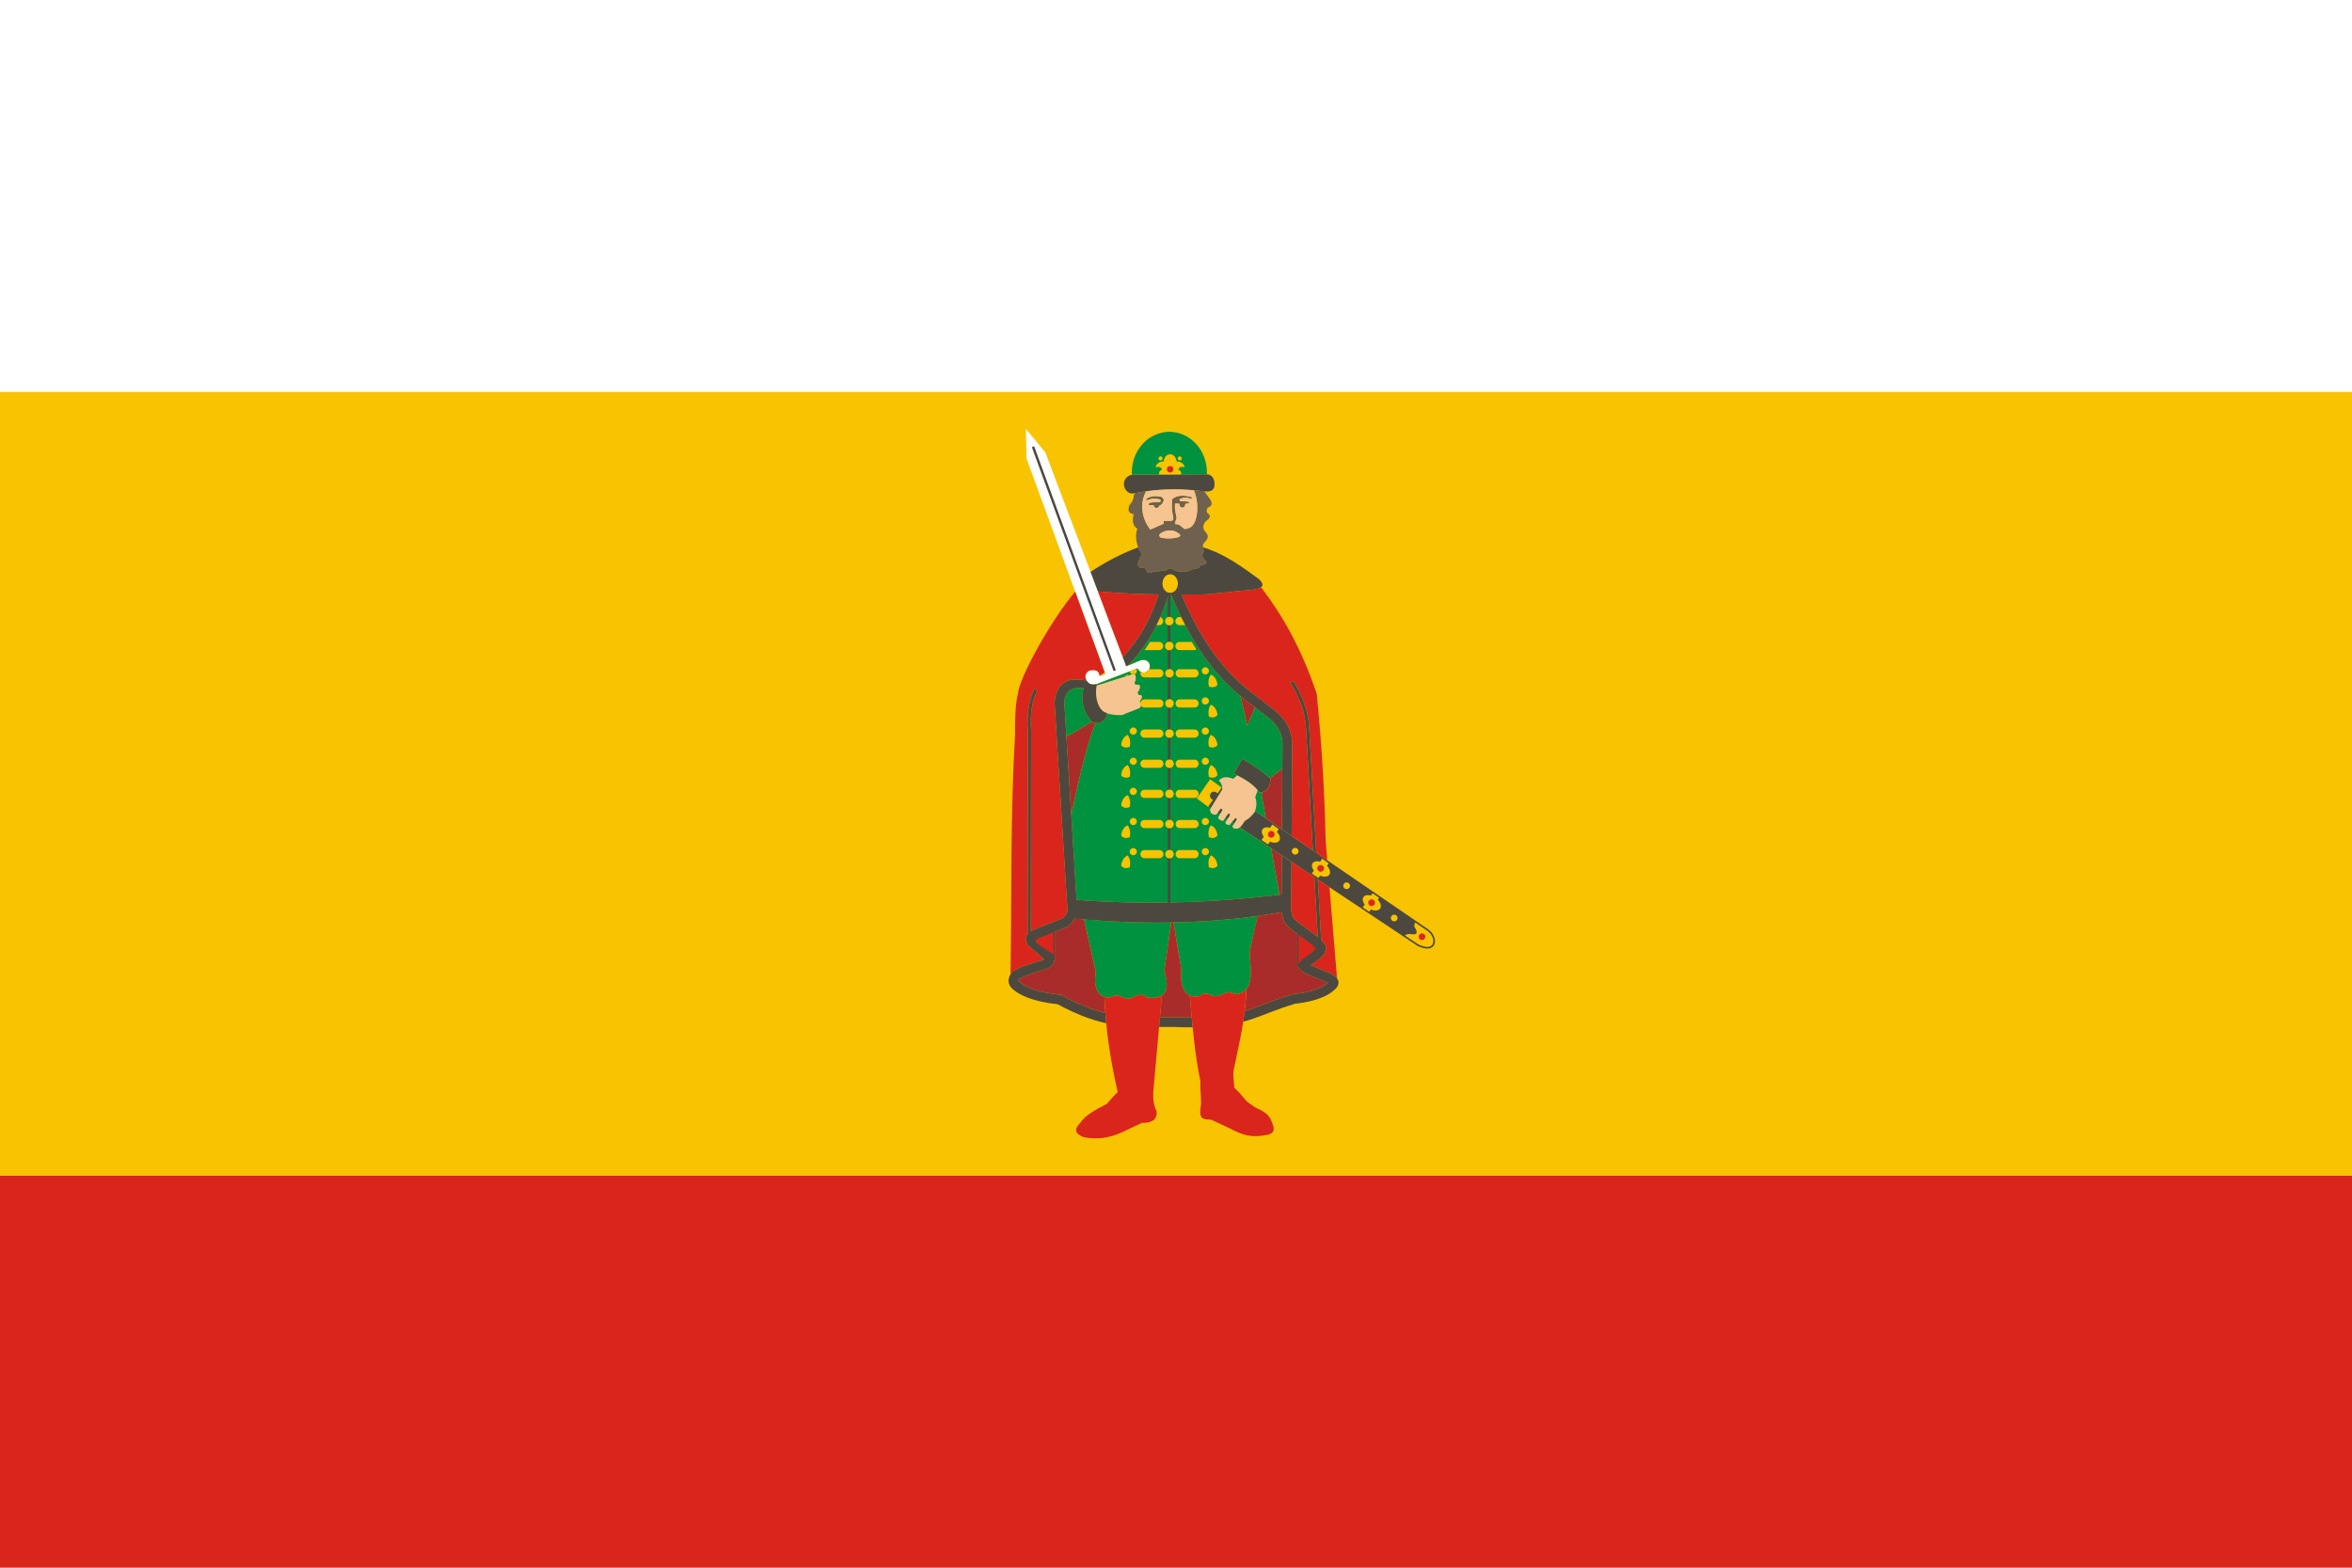 <?xml version="1.0" encoding="UTF-8"?>
<svg xmlns="http://www.w3.org/2000/svg" xml:space="preserve" width="1500" height="1000" version="1.1" style="shape-rendering:geometricPrecision; text-rendering:geometricPrecision; image-rendering:optimizeQuality; fill-rule:evenodd; clip-rule:evenodd" viewBox="0 0 36000 24000" xmlns:xlink="http://www.w3.org/1999/xlink">
 <defs>
  <style type="text/css">
   <![CDATA[
    .fil4 {fill:#00923F}
    .fil3 {fill:#4C4840}
    .fil7 {fill:#70614E}
    .fil5 {fill:#AA2C2A}
    .fil0 {fill:#DA251D}
    .fil6 {fill:#F5C491}
    .fil1 {fill:#F8C300}
    .fil2 {fill:white}
   ]]>
  </style>
 </defs>
  <rect class="fil0" width="36000" height="24000"/>
  <rect class="fil1" width="36000" height="18000"/>
  <rect class="fil2" width="36000" height="6000"/>
  <g>
   <path class="fil3" d="M17350 7266l1119 -5c81,0 121,70 121,149l0 0c0,79 -36,125 -148,112 -441,-51 -747,-35 -1092,32 -80,16 -148,-65 -148,-144l0 0c0,-79 66,-143 148,-144l0 0z"/>
   <path class="fil4" d="M17899 6611c316,0 574,278 574,618 0,11 0,21 -1,32 -1,0 -2,0 -3,0l-1119 5c-9,0 -17,1 -25,2 0,-13 -1,-26 -1,-39 0,-340 258,-618 575,-618l0 0z"/>
   <path class="fil3" d="M19015 11617c144,82 288,170 432,305 -5,135 -62,206 -172,211 -87,-132 -239,-212 -392,-290 44,-75 88,-150 132,-226z"/>
   <path class="fil4" d="M19248 14023l-121 552c11,260 86,592 -188,645 -130,-19 -116,-53 -226,5 -61,17 -125,51 -197,0 -89,-23 -113,-18 -151,23 -206,49 -315,-106 -282,-401l-121 -725c429,-8 857,-39 1286,-99l0 0z"/>
   <path class="fil4" d="M16593 14076l178 800c-32,249 24,390 208,397 86,-34 120,-53 231,4 60,18 100,18 172,-33 89,-23 138,-13 175,28 291,34 354,-122 263,-406l108 -743c-445,7 -890,-10 -1335,-47z"/>
   <path class="fil5" d="M19857 14296l0 496 65 74 -1 -5 13 12 49 33 325 133 13 9c-13,12 -27,22 -42,32 -85,54 -182,85 -280,108 -69,14 -137,24 -207,31 -49,15 -98,30 -146,46 -142,48 -281,105 -422,157 -57,22 -114,41 -172,58 13,-108 22,-219 25,-336 105,-125 58,-368 50,-569l118 -542c4,-4 8,-7 12,-11 120,-17 240,-36 359,-57 7,46 18,92 37,135 7,14 14,27 22,40 21,30 43,53 72,75l110 81 0 0zm-1646 944c10,113 20,226 30,338 -81,1 -163,-1 -244,-4l-10 1 0 -2c-26,1 -53,1 -80,1 -51,0 -102,0 -153,-1l30 -334c89,-60 95,-190 36,-373l108 -743c12,0 23,-1 34,-1l121 725c-23,209 25,348 128,393l0 0zm-1306 21c3,83 8,165 14,248 -12,-3 -25,-6 -37,-9 -197,-54 -383,-132 -564,-226 -27,-14 -54,-29 -81,-43 -166,-20 -334,-46 -490,-111 -55,-25 -104,-53 -151,-93 -3,-3 -6,-5 -9,-9 -5,-7 6,-26 10,-32 64,-32 129,-59 197,-82 80,-27 161,-50 242,-76l31 -17 25 -19 21 -24 16 -29 9 -32 0 -8 6 12 0 -446 194 -75c18,-16 36,-32 53,-49 23,-25 41,-49 58,-77 48,4 96,9 144,12l178 800c-27,212 9,346 134,385l0 0zm2665 -1561l0 0c1,-1 2,-1 2,-1 0,0 -1,0 -2,1l0 0zm5 -1c1,0 1,0 1,0 0,0 0,0 -1,0zm6 -1c0,0 1,0 1,0 0,0 -1,0 -1,0zm2 0c11,-1 22,-3 33,-4l3 -597 -163 -109 127 710 0 0zm39 -1002l5 -928 -188 146c3,3 5,5 8,8 -4,113 -44,180 -121,203l-16 44 64 357 248 170 0 0zm-636 -2040l106 457 116 -285 -175 -133c-15,-13 -31,-26 -47,-39l0 0zm-2272 392c0,0 0,0 0,0l-346 206 -45 25 74 1195c8,-38 17,-76 25,-114 99,-454 200,-906 345,-1291 0,0 0,0 0,0 -13,-1 -26,-4 -40,-7 -4,-5 -9,-10 -13,-14l0 0z"/>
   <path class="fil0" d="M19077 15144c-12,432 -102,785 -188,1210 -26,80 1,217 3,298 65,60 116,120 165,179 34,48 107,85 167,130 114,45 204,109 233,194 58,126 57,186 -47,216 -278,57 -405,-2 -603,-104 -70,-33 -202,-94 -272,-127 -144,2 -176,-31 -161,-172 26,-96 -13,-318 1,-410 -90,-421 -124,-871 -164,-1318 42,19 94,22 154,8 38,-41 62,-46 151,-23 72,51 136,17 197,-1 110,-57 96,-23 226,-4 62,-12 107,-39 138,-76zm-2172 117c18,488 90,970 203,1459 -65,60 -116,119 -166,179 -178,91 -342,184 -408,292 -96,96 -80,168 47,216 278,57 490,-16 688,-118 70,-33 140,-66 210,-99 144,2 238,-41 223,-181 -43,-79 -54,-179 -50,-289l132 -1481c-49,33 -124,45 -227,33 -37,-41 -86,-51 -175,-28 -72,51 -112,51 -172,33 -111,-57 -145,-38 -231,-4 -27,-1 -52,-5 -74,-12l0 0z"/>
   <path class="fil2" d="M17313 10170l-75 29 -1237 -3272 -299 -363 9 454 1208 3301 11 0 -100 38c0,-83 -53,-113 -159,-90 -92,55 -64,152 9,201 31,14 69,14 113,1 206,-78 411,-157 616,-235 48,76 119,90 184,10 28,-110 -45,-158 -136,-135l-144 61 0 0z"/>
   <path class="fil6" d="M17327 10324c-183,55 -360,115 -542,171 -36,191 33,399 159,420 0,2 0,5 -1,7 76,20 157,32 238,24 88,-42 176,-66 264,-108 45,-43 6,-78 3,-106 47,-56 41,-98 -6,-91 -34,-16 -37,-39 -8,-71 32,-69 17,-98 -45,-87 -27,-12 -29,-32 -9,-59 14,-89 -4,-122 -53,-100z"/>
   <path class="fil1" d="M18057 6987c-16,0 -30,14 -30,31 0,17 14,31 30,31 17,0 31,-14 31,-31 0,-17 -14,-31 -31,-31zm-147 -33c61,3 88,48 100,111 66,-2 111,38 125,85 -42,-4 -67,-5 -86,14 -15,19 -16,40 7,37 25,18 27,42 21,62l-333 2c-7,-21 -5,-46 20,-64 23,3 22,-18 7,-37 -18,-19 -43,-18 -85,-14 13,-47 59,-87 124,-85 12,-63 39,-108 100,-111zm-147 33c17,0 31,14 31,31 0,17 -14,31 -31,31 -17,0 -31,-14 -31,-31 0,-17 14,-31 31,-31z"/>
   <path class="fil0" d="M16457 9057c-379,449 -854,1319 -875,1556 -42,165 -47,392 -45,625 -73,1250 -49,2378 -70,3675 2,-3 4,-7 6,-10l20 -31c53,-28 106,-53 161,-75 95,-37 193,-66 290,-96 12,-3 26,-6 37,-13l-253 -223c-40,-69 -33,-120 1,-161 1,-812 1,-1624 2,-2437 1,-228 1,-456 1,-684l-4 -88 2 -128 9 -101c5,-32 10,-64 17,-95 6,-30 14,-58 22,-87l17 -49c8,-20 16,-39 25,-58l10 -40 45 45 -10 15 -18 41c-8,20 -15,40 -21,60 -10,34 -19,67 -26,101 -5,31 -10,61 -14,92 -3,33 -6,66 -8,98 -1,35 -1,70 -1,105 1,29 3,58 5,87 -1,1012 -3,2024 -4,3035l0 44c17,-12 36,-23 57,-34l428 -168c35,-32 75,-77 75,-127l-198 -3186c3,-27 7,-52 12,-78 9,-38 21,-71 38,-106 11,-20 22,-37 35,-54 118,-137 255,-106 405,-92 -29,-49 -24,-109 41,-148 100,-22 153,4 159,77 26,-17 53,-33 79,-50l-452 -1237 0 0zm728 1002c33,-34 64,-69 95,-106 57,-69 109,-140 158,-215 35,-55 68,-111 99,-168 44,-84 83,-169 119,-256 28,-71 54,-142 77,-214 -296,-4 -609,-17 -928,-46l380 1005 0 0z"/>
   <path class="fil2" d="M17480 10864c8,20 13,42 13,65 0,90 -74,164 -164,164 -68,0 -126,-42 -151,-101l302 -128 0 0z"/>
   <polygon class="fil3" points="15829,6832 17079,10261 17045,10274 15794,6846 "/>
   <circle class="fil0" cx="17910" cy="7184" r="50"/>
   <path class="fil7" d="M17375 7549c-8,13 -16,25 -23,37 3,49 -19,98 -64,147 -32,83 -10,129 66,138 -33,113 -9,183 54,223 -30,86 -25,183 17,293 18,33 36,66 54,99 -119,195 -47,212 52,213 17,49 40,96 106,59 69,-9 139,-18 208,-27 45,-38 84,-40 118,-6 103,41 195,40 275,-4 27,-7 54,-14 81,-21 44,8 38,-44 76,-51 29,-5 70,-13 71,-48 -50,-46 -89,-94 -42,-153 -4,-36 -8,-72 -13,-108 8,-12 16,-24 24,-36 44,-45 77,-92 24,-150 -54,-59 -55,-117 -1,-176 49,-34 85,-69 37,-114 -28,-12 -32,-42 -12,-91 63,-21 79,-60 46,-118 -32,-45 -63,-89 -95,-134 -56,-6 -109,-11 -161,-16 54,116 71,297 31,440 -25,88 -74,150 -173,154l-85 -67 -63 -11 6 -30 20 -58c-12,-79 -38,-160 -20,-227l65 7 2 0c-2,4 -3,9 -3,14 0,24 20,44 44,44 25,0 44,-20 44,-44 0,-4 0,-8 -1,-12l0 0 60 -11 1 -16c-36,-15 -84,-16 -134,-16 -24,-15 -14,-31 7,-39 45,-16 90,-17 135,-3 37,7 46,0 25,-22 -86,-18 -196,-44 -292,31 -11,89 -5,195 15,277 6,36 -4,55 -30,59l-118 0 3 42 -205 90c-132,-165 -167,-403 -64,-585 -56,7 -111,17 -168,27l0 0zm194 107c-30,-2 -37,2 -23,-21 66,-41 133,-48 230,-29 23,15 45,37 33,66 -19,38 -19,45 -45,60 -2,0 -18,10 -20,10 -4,20 -22,35 -43,35 -24,0 -44,-20 -44,-44 -22,-1 -44,-1 -66,2 -14,-7 -14,-19 1,-34 43,-15 103,-15 161,-15 18,-13 18,-26 0,-39 -37,-13 -113,-25 -184,9l0 0zm466 507c-66,-55 -181,-60 -275,5 -28,27 -15,49 10,64 100,20 182,13 255,-5 50,-15 53,-36 10,-64l0 0z"/>
   <path class="fil6" d="M17543 7522c-103,182 -68,420 64,585l205 -90 -3 -42 118 0c26,-4 36,-23 30,-59 -20,-82 -26,-188 -15,-277 96,-75 206,-49 292,-31 21,22 12,29 -25,22 -45,-14 -90,-13 -135,3 -21,8 -31,24 -7,39 50,0 98,1 134,16l-1 16 -59 11 -1 0c1,4 1,8 1,12 0,24 -19,44 -44,44 -24,0 -44,-20 -44,-44 0,-5 1,-10 3,-14l-2 0 -65 -7c-18,67 8,148 20,227l-20 58 -6 30 63 11 85 67c99,-4 148,-66 173,-154 40,-143 23,-324 -31,-440 -276,-22 -502,-15 -730,17zm26 134c-30,-2 -37,2 -23,-21 66,-41 133,-48 230,-29 23,15 45,37 33,66 -19,38 -19,45 -45,60 -2,0 -18,10 -20,10 -4,20 -22,35 -43,35 -24,0 -44,-20 -44,-44 -22,-1 -44,-1 -66,2 -14,-7 -14,-19 1,-34 43,-15 103,-15 161,-15 18,-13 18,-26 0,-40 -37,-12 -113,-24 -184,10l0 0zm466 507c-66,-55 -181,-60 -275,5 -28,27 -15,49 10,64 100,20 182,13 255,-5 50,-15 53,-37 10,-64l0 0z"/>
   <path class="fil3" d="M21862 14229l-2651 -1814c0,2 -1,4 -2,6 -42,62 -93,114 -156,146 -36,55 -58,85 -77,101l2719 1811c92,45 159,51 204,33 98,-40 84,-194 -37,-283l0 0zm-3154 -2159l-13 -9 -60 84c-12,-16 -31,-27 -53,-27 -35,0 -64,29 -64,64 0,30 20,54 47,62l-72 102 0 1 39 26c59,-95 117,-191 176,-286 0,-6 0,-11 0,-17l0 0zm-72 372l37 25c12,-19 24,-39 36,-58 0,-32 -17,-38 -37,-18 -12,18 -24,34 -36,51l0 0zm118 79l33 21c11,-17 22,-34 35,-51 9,-35 2,-45 -30,-28 -13,19 -25,38 -38,58l0 0zm101 67l35 23c12,-20 24,-40 40,-61 -2,-27 -6,-34 -27,-20 -17,19 -32,38 -48,58l0 0z"/>
   <path class="fil4" d="M16820 10459l-31 18c-1,6 -3,12 -4,18 0,0 0,0 0,0 182,-56 359,-116 542,-171 49,-22 67,12 53,100 -21,27 -18,47 9,59 62,-11 77,18 45,87 -29,32 -26,55 8,71 47,-7 53,35 6,91 3,28 42,63 -3,106 -88,42 -176,66 -264,108 -81,8 -162,-4 -238,-24 0,0 0,0 0,0 -3,79 -67,157 -176,147 -158,417 -262,914 -370,1406l81 1301c1023,78 2059,49 3105,-78l-127 -710 -480 -320c19,-16 41,-46 77,-101 63,-32 114,-84 156,-146 1,-2 2,-4 2,-6l163 111 -64 -357 16 -44c-15,4 -32,7 -51,8 -87,-132 -239,-212 -392,-290 44,-75 88,-150 132,-226 142,81 283,167 424,297l188 -146 3 -389c-2,-44 -9,-85 -22,-128l-9 -26c-35,-88 -91,-156 -160,-219l-27 -22 -204 -156 -117 285 -105 -457c-35,-30 -70,-60 -105,-91 -48,-44 -94,-90 -140,-136l-130 -143 -157 -200 -140 -209c-44,-72 -86,-144 -127,-217 -69,-129 -133,-260 -194,-393 -24,-55 -48,-110 -71,-165 -11,0 -23,0 -34,0 -24,76 -49,152 -78,227 -37,93 -77,184 -122,274 -33,61 -67,121 -103,181 -51,81 -106,158 -165,233 -48,59 -98,116 -152,170l45 -17 144 -61c91,-23 164,25 136,135 -65,80 -136,66 -184,-10 -196,75 -393,150 -589,225l0 0zm1888 1611l-14 -9 -59 84c-12,-16 -31,-27 -53,-27 -35,0 -64,29 -64,64 0,30 20,54 47,62l-72 102 0 1 39 26c59,-95 117,-191 176,-286 0,-6 0,-11 0,-17l0 0zm-72 372l37 25c12,-19 24,-39 36,-58 0,-32 -17,-38 -37,-18 -12,18 -24,34 -36,51l0 0zm118 79l33 21c11,-17 22,-34 35,-51 9,-35 2,-45 -30,-28 -13,19 -25,38 -38,58l0 0zm101 67l35 23c12,-20 24,-40 40,-61 -2,-27 -6,-34 -27,-20 -17,19 -33,39 -48,58l0 0zm-1911 -1672c0,1 0,1 0,1 0,0 0,0 0,-1zm0 2c0,0 0,1 0,1 0,0 0,-1 0,-1zm0 1c0,0 0,1 0,1 0,0 0,-1 0,-1zm0 1c0,0 0,0 0,1 0,-1 0,-1 0,-1zm-1 1c0,0 0,0 0,1 0,-1 0,-1 0,-1zm-620 360l391 -233c-142,-153 -177,-345 -127,-514 -73,-8 -150,-7 -214,36 -26,20 -43,42 -57,72 -6,14 -11,27 -15,41 -5,22 -9,43 -11,65l33 533 0 0z"/>
   <path class="fil0" d="M18084 9102c31,72 63,144 96,215 53,110 108,218 167,325 50,87 103,173 159,257 45,67 92,132 142,196 51,64 103,125 158,186 42,45 85,89 130,132 46,43 92,84 140,125l50 40 395 303c41,35 77,71 112,112 16,20 31,40 45,62 38,59 64,119 82,187 11,45 16,87 18,133l-8 1422 325 223c-29,-526 -59,-1052 -88,-1578l-18 -316 -9 -81 -14 -81 -19 -82 -25 -81 -23 -61 -44 -102c-10,-21 -21,-41 -31,-62l-57 -99 -22 -23 58 -29 7 26 10 18c21,35 40,70 59,105 17,35 33,70 49,105 9,21 17,42 25,64 13,34 25,69 36,105 7,28 15,56 21,85 6,28 12,56 16,84 4,28 8,56 10,85l14 232c32,574 65,1147 97,1721l168 116 -25 -312c-15,-730 -60,-1476 -136,-2237 -242,-714 -524,-1201 -854,-1633 -23,16 -63,27 -117,37 -252,25 -479,49 -731,74 -117,1 -240,2 -368,2l0 0zm1684 4094l-4 529c-6,77 -9,153 1,229 9,53 23,106 68,139l337 249c-17,-305 -34,-609 -51,-913l-351 -233 0 0zm402 268c17,308 35,616 52,924l1 5 56 62 12 26 4 25 0 23 -11 41c-8,18 -17,34 -29,50l-26 30c-31,31 -64,56 -100,80l-65 48 317 130c23,17 46,32 69,51l15 17 -116 -1393 -179 -119 0 0z"/>
   <path class="fil3" d="M16478 13776c1034,79 2080,48 3138,-82l3 -597 149 99 -4 529c-6,77 -9,153 1,229 9,53 23,106 68,139l337 249c-17,-305 -34,-609 -51,-913l51 35c17,308 35,616 52,924l1 5 56 62 12 27 4 24 0 23 -11 41c-8,18 -17,34 -29,50l-26 30c-31,31 -64,56 -100,80l-65 48 317 130c23,17 46,32 69,51l20 24 16 36 1 41 -15 42 -28 34c-45,45 -94,78 -151,107 -69,34 -139,58 -213,78 -85,21 -171,36 -259,45 -123,37 -244,80 -364,126 -118,45 -235,92 -356,129 -24,6 -48,13 -71,19 8,-53 15,-106 22,-160 58,-17 115,-36 172,-58 141,-52 280,-109 422,-157 48,-16 97,-31 146,-46 70,-7 138,-17 207,-31 98,-23 195,-54 281,-108 14,-10 28,-20 41,-32l-13 -9 -325 -133 -49 -33 -13 -12 1 5 -65 -73 0 -497 -110 -81c-29,-22 -51,-45 -72,-75 -8,-13 -15,-26 -22,-40 -19,-43 -30,-89 -37,-135 -1055,187 -2111,195 -3167,99 -17,28 -35,52 -57,77 -18,17 -36,33 -54,49l-194 75 0 446 -6 -12 0 8 -9 32 -16 29 -21 24 -25 19 -31 17c-80,26 -162,49 -242,76 -68,24 -133,50 -197,82 -4,6 -15,25 -10,32 3,4 6,6 9,9 47,40 96,68 151,93 156,65 324,91 490,111 27,14 54,29 81,43 181,94 367,172 564,226 12,3 25,6 37,9 4,52 8,105 13,157 0,0 -1,-1 -1,-1 -260,-58 -507,-163 -740,-290 -178,-21 -359,-54 -524,-128 -20,-10 -40,-20 -60,-31 -47,-27 -92,-58 -130,-97 -16,-20 -25,-36 -34,-60 -4,-19 -6,-35 -6,-54 2,-19 6,-35 12,-53 7,-17 14,-33 24,-49l20 -31c40,-21 79,-40 120,-58 14,-5 27,-11 41,-17 95,-37 193,-66 290,-95 12,-4 26,-7 37,-14l-253 -223c-40,-69 -33,-120 1,-161 1,-812 1,-1624 3,-2437 0,-228 0,-456 0,-684l-4 -88 2 -128 9 -101c5,-32 10,-64 17,-95 6,-30 14,-58 22,-87l17 -49c8,-20 16,-39 25,-58l10 -40 45 45 -10 15 -18 41c-8,20 -15,40 -21,60 -10,34 -19,67 -26,101 -5,31 -10,61 -14,92 -3,33 -6,66 -8,99 -1,34 -1,69 -1,104 1,29 3,58 5,87 -1,1012 -3,2024 -4,3035l0 44c17,-12 36,-23 57,-34l428 -168c35,-32 75,-77 75,-127l-198 -3186c3,-27 7,-52 12,-78 9,-38 21,-71 38,-106 11,-19 22,-37 35,-54 118,-137 255,-106 405,-91 12,20 29,38 50,52 31,13 68,14 111,2 -49,197 22,423 153,445 0,91 -80,183 -217,147 -153,-156 -192,-354 -140,-528 -73,-8 -150,-7 -214,36 -26,20 -42,42 -57,72 -6,14 -11,27 -15,41 -5,22 -9,43 -11,65l188 3028 0 0zm3144 -1080l8 -1317c-2,-44 -9,-85 -22,-128l-9 -26c-35,-88 -90,-156 -160,-219l-27 -22 -379 -289c-51,-42 -102,-85 -152,-130 -48,-44 -94,-90 -140,-136l-130 -143 -157 -200 -140 -209c-44,-72 -86,-144 -127,-217 -69,-129 -133,-260 -194,-393 -24,-55 -48,-110 -71,-165 -11,0 -23,0 -34,0 -24,76 -49,152 -78,227 -37,93 -77,184 -122,274 -33,61 -67,121 -103,181 -51,81 -106,158 -165,233 -48,59 -98,116 -152,170l-30 12 -53 -140c33,-34 64,-69 95,-106 57,-69 109,-140 158,-215 35,-55 68,-111 99,-168 44,-84 83,-169 119,-256 28,-71 54,-142 77,-214 -296,-4 -609,-17 -928,-46l-113 -299c228,-150 467,-278 723,-373 3,0 6,0 8,0 1,2 2,3 2,5 18,33 36,66 54,99 -119,195 -47,212 52,213 17,49 40,96 106,59 69,-9 139,-18 208,-27 45,-38 84,-40 118,-6 103,41 195,40 275,-4 27,-7 54,-14 81,-21 44,8 38,-44 76,-51 29,-5 70,-13 71,-48 -50,-46 -89,-94 -42,-153 -3,-22 -5,-44 -8,-66 3,0 6,0 9,0 336,106 592,301 849,487 92,93 52,132 -91,157 -252,25 -479,49 -731,74 -117,1 -240,2 -368,2 31,72 63,144 96,215 53,110 108,218 167,325 50,87 103,173 159,257 45,67 92,132 142,196 51,64 103,125 158,186 42,45 85,89 130,132 46,43 92,84 140,125l50 40 395 303c41,35 77,71 112,112 16,20 31,40 45,62 38,59 64,119 82,187 11,45 16,87 18,133l-8 1422 -148 -101 0 0zm473 324c-29,-526 -59,-1052 -88,-1578l-18 -316 -9 -81 -14 -81 -19 -82 -25 -81 -23 -61 -44 -102c-10,-21 -21,-41 -31,-62l-57 -99 -22 -23 58 -29 7 27 10 17c21,35 40,70 59,105 17,35 34,70 49,105 9,21 17,42 25,64 13,34 25,69 36,105 7,28 15,56 21,85 6,28 12,56 16,84 4,28 8,56 10,85l14 232c32,574 65,1147 97,1721l-52 -35 0 0zm-1840 2707c-87,1 -174,-1 -261,-4l-7 -3 0 2c-70,1 -140,1 -210,0 -12,0 -24,0 -36,-1l13 -148c51,1 102,1 153,1 27,0 54,0 80,-1l0 2 10 -1c81,3 163,5 244,4 5,50 9,100 14,149l0 0z"/>
   <path class="fil6" d="M18938 11871c-21,15 -41,32 -59,53 -105,-42 -178,-32 -222,28 38,35 54,80 51,135 -63,102 -126,205 -188,307 9,72 46,78 96,78 19,-28 37,-53 56,-81 20,-20 37,-14 37,18 -22,35 -43,69 -65,104 7,37 41,48 78,55 24,-35 47,-70 70,-105 32,-17 39,-7 30,28 -24,32 -43,65 -67,97 1,34 32,40 64,43 29,-34 54,-67 84,-101 21,-14 25,-7 27,20 -27,36 -42,68 -69,103 11,27 39,38 61,33 46,0 64,-16 131,-119 63,-32 114,-84 156,-146 26,-76 30,-141 4,-217 13,-35 25,-70 37,-105 -77,-97 -192,-165 -312,-228l0 0z"/>
   <path class="fil1" d="M18698 12056l-176 -126 -204 294 172 127 75 -107c-27,-8 -47,-32 -47,-62 0,-35 29,-64 64,-64 22,0 41,11 53,27l63 -89z"/>
   <path class="fil1" d="M21663 14123c-12,13 -18,33 -13,67 53,82 55,131 -65,109 -41,-2 -69,5 -77,26l199 132c15,8 30,14 46,20 13,5 27,9 41,13 12,3 23,5 35,6 10,0 20,1 30,0 8,-1 16,-3 24,-5l6 -2 14 -7 10 -9 9 -9 7 -12 5 -13 4 -15 1 -15 -1 -17 -3 -18 -6 -19 -8 -18 -10 -19 -12 -18 -15 -18 -17 -17 -20 -16 -184 -126 0 0zm-654 -448l-24 35c-49,-14 -95,-7 -116,23 -20,30 -12,75 19,116l-30 43 101 67 24 -36c59,26 117,21 141,-14 25,-35 8,-90 -36,-136l21 -29 -100 -69 0 0zm-771 -528l-31 44c-49,-14 -95,-6 -116,24 -20,30 -11,74 19,115l-31 43 101 68 26 -36c58,25 116,21 141,-14 24,-36 8,-91 -36,-136l27 -39 -100 -69zm-764 -523l-34 48c-49,-14 -94,-7 -115,23 -21,30 -12,75 18,116l-34 49 100 67 30 -42c58,26 117,21 141,-14 24,-35 8,-90 -36,-136l30 -42 -100 -69zm350 356c29,0 52,23 52,52 0,28 -23,51 -52,51 -28,0 -52,-23 -52,-51 0,-29 24,-52 52,-52zm788 529c28,0 52,23 52,52 0,28 -24,51 -52,51 -29,0 -52,-23 -52,-51 0,-29 23,-52 52,-52zm728 493c28,0 52,24 52,52 0,29 -24,52 -52,52 -28,0 -52,-23 -52,-52 0,-28 24,-52 52,-52z"/>
   <path class="fil0" d="M21766 14289c28,0 51,23 51,51 0,29 -23,52 -51,52 -29,0 -52,-23 -52,-52 0,-28 23,-51 52,-51zm-772 -521c28,0 52,23 52,51 0,29 -24,52 -52,52 -29,0 -52,-23 -52,-52 0,-28 23,-51 52,-51zm-780 -526c29,0 52,24 52,52 0,29 -23,52 -52,52 -28,0 -52,-23 -52,-52 0,-28 24,-52 52,-52zm-756 -521c29,0 52,24 52,52 0,28 -23,52 -52,52 -28,0 -51,-24 -51,-52 0,-28 23,-52 51,-52z"/>
   <path class="fil0" d="M19875 14309l0 451 13 -7 2 -9 20 -32 23 -22 129 -94c29,-20 58,-42 79,-72l-54 -59 -212 -156zm-3749 323l0 -359 -228 88c-12,7 -24,14 -35,24 -16,20 -12,36 -1,50l251 172 13 25 0 0z"/>
   <ellipse class="fil1" cx="17911" cy="8934" rx="118" ry="143"/>
   <polygon class="fil3" points="17914,9100 17914,13858 17920,13880 17869,13880 17874,13858 17874,9100 17869,9077 17920,9077 "/>
   <path class="fil1" d="M18051 9446l26 0c21,42 42,84 63,125l-89 0c-33,0 -61,-28 -61,-62l0 0c0,-35 28,-63 61,-63l0 0zm-291 2c26,8 44,32 44,61l0 0c0,34 -27,62 -60,62l-41 0c20,-40 39,-81 57,-123l0 0zm291 379l191 0c23,39 46,78 70,117 -9,5 -19,8 -29,8l-232 0c-33,0 -61,-28 -61,-62l0 0c0,-35 28,-63 61,-63l0 0zm-450 0l143 0c33,0 60,28 60,63l0 0c0,34 -27,62 -60,62l-224 0c22,-32 44,-64 65,-98 6,-9 11,-18 16,-27zm296 -3c36,0 66,30 66,66 0,36 -30,65 -66,65 -36,0 -65,-29 -65,-65 0,-36 29,-66 65,-66zm0 -381c36,0 66,30 66,66 0,36 -30,65 -66,65 -36,0 -65,-29 -65,-65 0,-36 29,-66 65,-66zm-605 835c3,21 19,38 38,44 15,-6 27,-6 36,-1 21,-8 35,-28 35,-51 0,-11 -3,-21 -9,-30 -33,13 -67,26 -100,38l0 0zm-32 49c4,5 7,9 10,14 -19,6 -38,12 -56,18 13,-15 29,-25 46,-32zm1189 -112c30,0 55,24 55,55 0,30 -25,55 -55,55 -31,0 -55,-25 -55,-55 0,-31 24,-55 55,-55zm85 112c-38,47 -45,113 -31,183 45,17 96,19 132,-26 -10,-83 -50,-137 -101,-157l0 0zm-480 -82l232 0c33,0 60,29 60,63l0 0c0,34 -27,63 -60,63l-232 0c-33,0 -60,-29 -60,-63l0 0c0,-34 27,-63 60,-63zm-463 0l156 0c33,0 61,29 61,63l0 0c0,34 -28,63 -61,63l-232 0c-33,0 -60,-29 -60,-63l0 0c0,-8 1,-16 4,-23 41,24 88,14 132,-40l0 0zm310 -2c36,0 65,29 65,65 0,36 -29,65 -65,65 -36,0 -66,-29 -66,-65 0,-36 30,-65 66,-65zm-555 894c-30,0 -55,25 -55,55 0,31 25,55 55,55 30,0 55,-24 55,-55 0,-30 -25,-55 -55,-55zm-86 113c38,47 45,113 32,183 -45,17 -97,19 -132,-26 10,-83 50,-137 100,-157l0 0zm1189 -113c30,0 55,25 55,55 0,31 -25,55 -55,55 -31,0 -55,-24 -55,-55 0,-30 24,-55 55,-55zm85 113c-38,47 -45,113 -31,183 45,17 96,19 132,-26 -10,-83 -50,-137 -101,-157l0 0zm-1188 349c-30,0 -55,25 -55,55 0,30 25,55 55,55 30,0 55,-25 55,-55 0,-30 -25,-55 -55,-55zm-86 113c38,47 45,112 32,182 -45,18 -97,20 -132,-26 10,-83 50,-137 100,-156l0 0zm1189 -113c30,0 55,25 55,55 0,30 -25,55 -55,55 -31,0 -55,-25 -55,-55 0,-30 24,-55 55,-55zm85 113c-38,47 -45,112 -31,182 45,18 96,20 132,-26 -10,-83 -50,-137 -101,-156l0 0zm-480 -544l232 0c33,0 60,28 60,63l0 0c0,34 -27,62 -60,62l-232 0c-33,0 -60,-28 -60,-62l0 0c0,-35 27,-63 60,-63zm-539 0l232 0c33,0 61,28 61,63l0 0c0,34 -28,62 -61,62l-232 0c-33,0 -60,-28 -60,-62l0 0c0,-35 27,-63 60,-63zm-169 892c-30,0 -55,25 -55,55 0,31 25,55 55,55 30,0 55,-24 55,-55 0,-30 -25,-55 -55,-55zm-86 113c38,47 45,113 32,182 -45,18 -97,20 -132,-25 10,-83 50,-137 100,-157zm1189 -1497c30,0 55,25 55,55 0,30 -25,55 -55,55 -31,0 -55,-25 -55,-55 0,-30 24,-55 55,-55zm85 113c-38,47 -45,112 -31,182 45,18 96,20 132,-26 -10,-83 -50,-137 -101,-156zm-480 -82l232 0c33,0 60,28 60,62l0 0c0,35 -27,63 -60,63l-232 0c-33,0 -60,-28 -60,-63l0 0c0,-34 27,-62 60,-62zm-539 0l232 0c33,0 61,28 61,62l0 0c0,35 -28,63 -61,63l-232 0c-33,0 -60,-28 -60,-63l0 0c0,-34 27,-62 60,-62zm539 923l232 0c33,0 60,28 60,62l0 0c0,35 -27,63 -60,63l-232 0c-33,0 -60,-28 -60,-63l0 0c0,-34 27,-62 60,-62zm-539 0l232 0c33,0 61,28 61,62l0 0c0,35 -28,63 -61,63l-232 0c-33,0 -60,-28 -60,-63l0 0c0,-34 27,-62 60,-62zm-169 892c-30,0 -55,25 -55,55 0,30 25,55 55,55 30,0 55,-25 55,-55 0,-30 -25,-55 -55,-55zm-86 113c38,47 45,112 32,182 -45,18 -97,20 -132,-26 10,-83 50,-137 100,-156l0 0zm1189 -113c30,0 55,25 55,55 0,30 -25,55 -55,55 -31,0 -55,-25 -55,-55 0,-30 24,-55 55,-55zm85 113c-38,47 -45,112 -31,182 45,18 96,20 132,-26 -10,-83 -50,-137 -101,-156l0 0zm-633 -1469c36,0 65,29 65,65 0,36 -29,65 -65,65 -36,0 -66,-29 -66,-65 0,-36 30,-65 66,-65zm0 -462c36,0 65,29 65,65 0,36 -29,66 -65,66 -36,0 -66,-30 -66,-66 0,-36 30,-65 66,-65zm153 1387l232 0c33,0 60,28 60,63l0 0c0,34 -27,62 -60,62l-232 0c-33,0 -60,-28 -60,-62l0 0c0,-35 27,-63 60,-63zm-539 0l232 0c33,0 61,28 61,63l0 0c0,34 -28,62 -61,62l-232 0c-33,0 -60,-28 -60,-62l0 0c0,-35 27,-63 60,-63zm-169 892c-30,0 -55,25 -55,55 0,31 25,55 55,55 30,0 55,-24 55,-55 0,-30 -25,-55 -55,-55zm-86 113c38,47 45,113 32,182 -45,18 -97,20 -132,-25 10,-83 50,-137 100,-157zm1189 -113c30,0 55,25 55,55 0,31 -25,55 -55,55 -31,0 -55,-24 -55,-55 0,-30 24,-55 55,-55zm85 113c-38,47 -45,113 -31,182 45,18 96,20 132,-25 -10,-83 -50,-137 -101,-157zm-633 -1469c36,0 65,29 65,65 0,36 -29,66 -65,66 -36,0 -66,-30 -66,-66 0,-36 30,-65 66,-65zm153 926l232 0c33,0 60,28 60,62l0 0c0,35 -27,63 -60,63l-232 0c-33,0 -60,-28 -60,-63l0 0c0,-34 27,-62 60,-62zm-539 0l232 0c33,0 61,28 61,62l0 0c0,35 -28,63 -61,63l-232 0c-33,0 -60,-28 -60,-63l0 0c0,-34 27,-62 60,-62zm386 -465c36,0 65,30 65,66 0,36 -29,65 -65,65 -36,0 -66,-29 -66,-65 0,-36 30,-66 66,-66zm153 926l232 0c33,0 60,28 60,63l0 0c0,34 -27,62 -60,62l-232 0c-33,0 -60,-28 -60,-62l0 0c0,-35 27,-63 60,-63zm-539 0l232 0c33,0 61,28 61,63l0 0c0,34 -28,62 -61,62l-232 0c-33,0 -60,-28 -60,-62l0 0c0,-35 27,-63 60,-63zm386 -464c36,0 65,29 65,65 0,36 -29,66 -65,66 -36,0 -66,-30 -66,-66 0,-36 30,-65 66,-65zm0 461c36,0 65,30 65,66 0,36 -29,65 -65,65 -36,0 -66,-29 -66,-65 0,-36 30,-66 66,-66z"/>
  </g>
</svg>